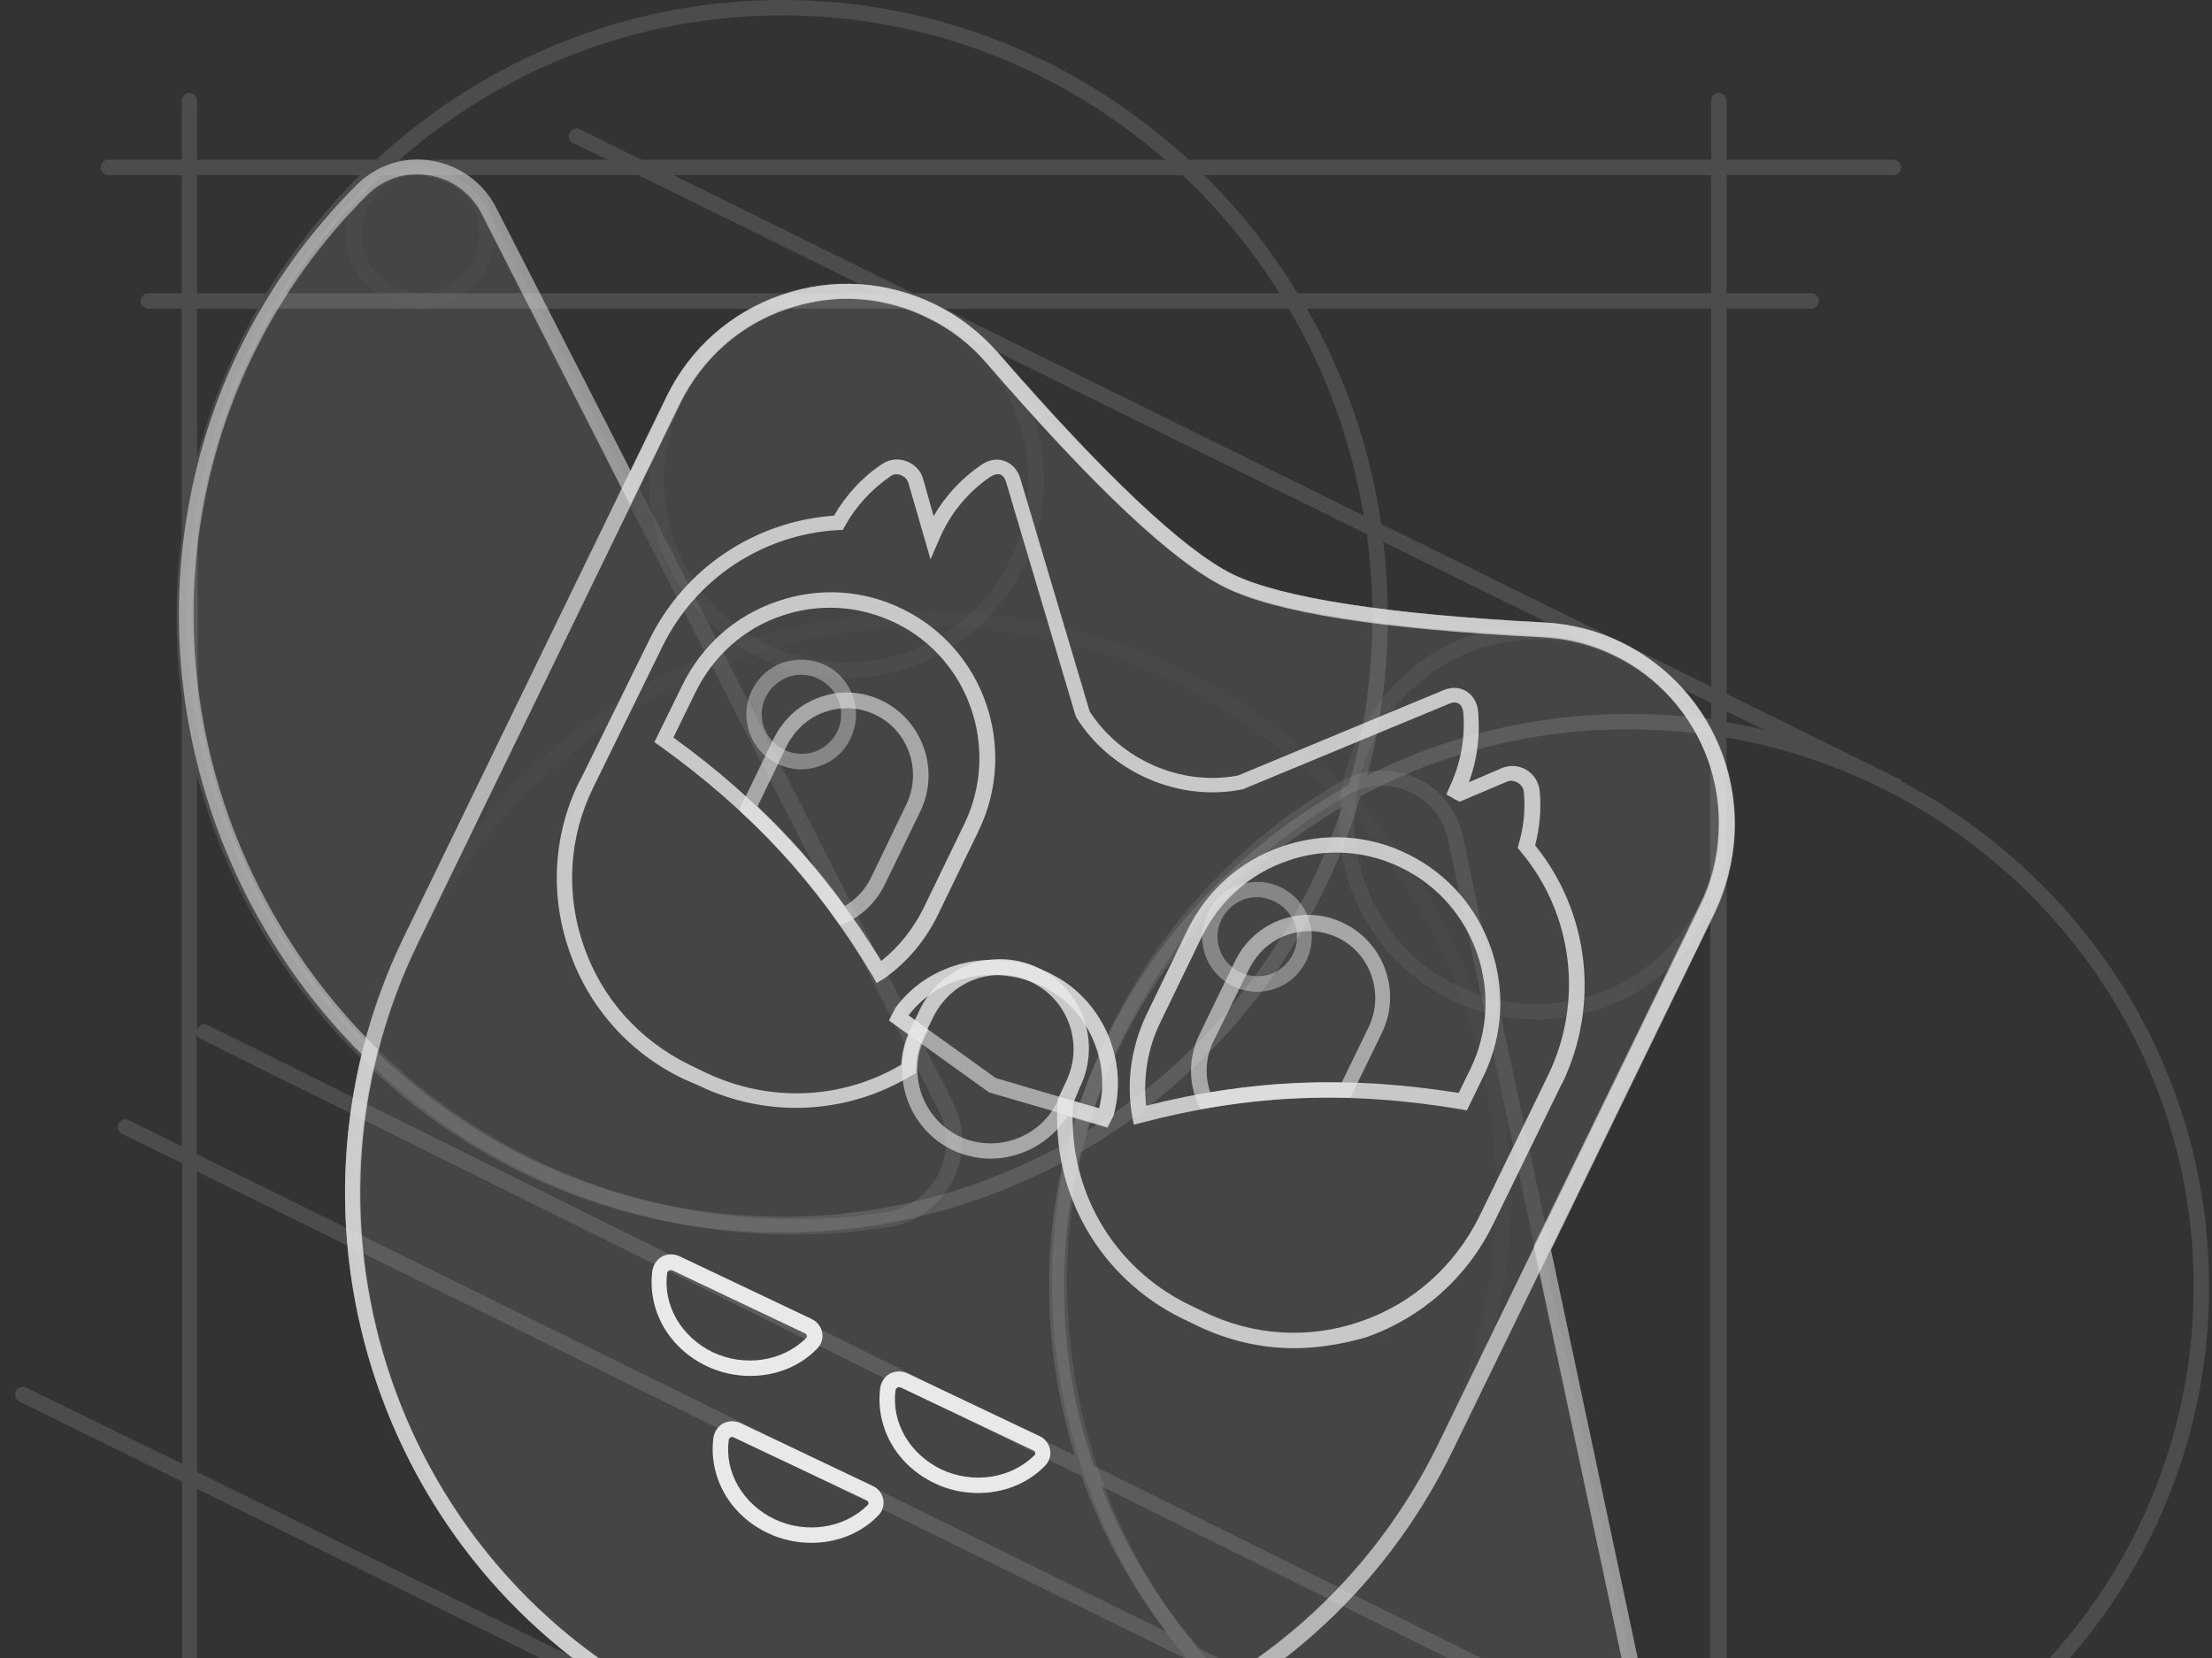 <svg viewBox="0 0 679 509" fill="none" xmlns="http://www.w3.org/2000/svg"><rect x="0" y="0" width="679" height="509" fill="#333333" stroke="none"/><g opacity="0.89" clip-path="url(#clip0)"><g opacity="0.12"><path opacity="0.12" d="M285.01 545.516C186.383 545.516 106.189 465.265 106.189 366.567C106.189 267.87 186.383 187.619 285.01 187.619C383.636 187.619 463.83 267.87 463.83 366.567C463.83 465.265 383.636 545.516 285.01 545.516ZM285.01 192.349C189.061 192.349 110.916 270.55 110.916 366.567C110.916 462.585 189.061 540.786 285.01 540.786C380.958 540.786 459.103 462.585 459.103 366.567C459.103 270.55 380.958 192.349 285.01 192.349Z" fill="white"/></g><g opacity="0.2"><path opacity="0.2" d="M259.801 208.116C226.4 208.116 199.144 180.84 199.144 147.415C199.144 113.991 226.4 86.715 259.801 86.715C293.201 86.715 320.458 113.991 320.458 147.415C320.458 180.84 293.201 208.116 259.801 208.116ZM259.801 91.445C228.921 91.445 203.87 116.513 203.87 147.415C203.87 178.317 228.921 203.386 259.801 203.386C290.681 203.386 315.731 178.317 315.731 147.415C315.731 116.513 290.681 91.445 259.801 91.445Z" fill="white"/></g><g opacity="0.16"><path opacity="0.16" d="M129.034 94.597C116.43 94.597 106.189 84.349 106.189 71.736C106.189 59.123 116.43 48.875 129.034 48.875C141.638 48.875 151.879 59.123 151.879 71.736C151.879 84.349 141.638 94.597 129.034 94.597ZM129.034 53.605C119.109 53.605 110.916 61.803 110.916 71.736C110.916 81.669 119.109 89.868 129.034 89.868C138.96 89.868 147.153 81.669 147.153 71.736C147.153 61.803 139.118 53.605 129.034 53.605Z" fill="white"/></g><g opacity="0.16"><path opacity="0.16" d="M486.672 572.319C474.068 572.319 463.827 562.071 463.827 549.458C463.827 536.845 474.068 526.597 486.672 526.597C499.276 526.597 509.517 536.845 509.517 549.458C509.517 562.071 499.276 572.319 486.672 572.319ZM486.672 531.327C476.746 531.327 468.554 539.525 468.554 549.458C468.554 559.391 476.746 567.589 486.672 567.589C496.598 567.589 504.79 559.391 504.79 549.458C504.79 539.525 496.755 531.327 486.672 531.327Z" fill="white"/></g><g opacity="0.16"><path opacity="0.16" d="M300.449 615.677C286.269 615.677 274.926 604.167 274.926 590.135C274.926 576.103 286.427 564.594 300.449 564.594C314.471 564.594 325.972 576.103 325.972 590.135C325.972 604.167 314.471 615.677 300.449 615.677ZM300.449 569.166C288.948 569.166 279.652 578.468 279.652 589.978C279.652 601.487 288.948 610.789 300.449 610.789C311.95 610.789 321.246 601.487 321.246 589.978C321.246 578.468 311.95 569.166 300.449 569.166Z" fill="white"/></g><g opacity="0.16"><path opacity="0.16" d="M265 615.677C250.82 615.677 239.477 604.167 239.477 590.135C239.477 576.103 250.978 564.594 265 564.594C279.022 564.594 290.523 576.103 290.523 590.135C290.523 604.167 279.022 615.677 265 615.677ZM265 569.166C253.499 569.166 244.203 578.468 244.203 589.978C244.203 601.487 253.499 610.789 265 610.789C276.501 610.789 285.796 601.487 285.796 589.978C285.796 578.468 276.501 569.166 265 569.166Z" fill="white"/></g><g opacity="0.16"><path opacity="0.16" d="M159.441 602.275C145.734 602.275 134.548 591.081 134.548 577.364C134.548 563.647 145.734 552.453 159.441 552.453C173.148 552.453 184.334 563.647 184.334 577.364C184.334 591.081 172.99 602.275 159.441 602.275ZM159.441 557.341C148.412 557.341 139.274 566.328 139.274 577.522C139.274 588.716 148.255 597.703 159.441 597.703C170.627 597.703 179.607 588.716 179.607 577.522C179.607 566.328 170.469 557.341 159.441 557.341Z" fill="white"/></g><g opacity="0.25"><path opacity="0.25" d="M471.707 312.963C438.306 312.963 411.05 285.687 411.05 252.262C411.05 218.837 438.306 191.562 471.707 191.562C505.108 191.562 532.364 218.837 532.364 252.262C532.364 285.687 505.108 312.963 471.707 312.963ZM471.707 196.291C440.827 196.291 415.776 221.36 415.776 252.262C415.776 283.164 440.827 308.233 471.707 308.233C502.587 308.233 527.637 283.164 527.637 252.262C527.637 221.36 502.587 196.291 471.707 196.291Z" fill="white"/></g><path opacity="0.14" d="M678.098 394.948C678.098 327.94 639.971 269.605 583.883 239.964C583.725 239.649 583.41 239.333 583.095 239.176L530 213.004V94.756H555.996C557.257 94.756 558.36 93.652 558.36 92.391C558.36 91.13 557.257 90.026 555.996 90.026H530V53.763H581.204C582.465 53.763 583.568 52.66 583.568 51.398C583.568 50.137 582.465 49.033 581.204 49.033H530V30.902C530 29.641 528.898 28.537 527.637 28.537C526.377 28.537 525.274 29.641 525.274 30.902V49.033H364.887C331.802 18.604 288.003 0 240.107 0C192.212 0 148.413 18.604 115.485 49.033H60.499V30.902C60.499 29.641 59.397 28.537 58.136 28.537C56.876 28.537 55.773 29.641 55.773 30.902V49.033H33.243C31.983 49.033 30.88 50.137 30.88 51.398C30.88 52.66 31.983 53.763 33.243 53.763H55.773V90.026H45.532C44.272 90.026 43.169 91.13 43.169 92.391C43.169 93.652 44.272 94.756 45.532 94.756H55.773V164.601C54.67 172.642 54.197 180.84 54.197 189.196C54.197 197.553 54.67 205.751 55.773 213.792V351.905L39.545 343.865C38.442 343.234 37.024 343.707 36.394 344.968C35.764 346.072 36.237 347.491 37.497 348.121L55.931 357.108V449.342L8.035 426.007C6.932 425.377 5.514 425.85 4.884 427.111C4.254 428.215 4.727 429.634 5.987 430.264L55.931 454.86V566.17H29.777C28.517 566.17 27.414 567.274 27.414 568.535C27.414 569.797 28.517 570.9 29.777 570.9H55.773V610.316H2.363C1.103 610.316 0 611.42 0 612.681C0 613.942 1.103 615.046 2.363 615.046H55.773V638.538C55.773 639.799 56.876 640.903 58.136 640.903C59.397 640.903 60.499 639.799 60.499 638.538V615.046H380.958L410.735 629.709C411.05 629.866 411.365 630.024 411.837 630.024C412.783 630.024 413.571 629.551 413.886 628.763C414.516 627.659 414.043 626.24 412.783 625.609L391.671 615.204H525.274V638.538C525.274 639.799 526.377 640.903 527.637 640.903C528.898 640.903 530 639.799 530 638.538V615.046H565.449C566.71 615.046 567.813 613.942 567.813 612.681C567.813 611.42 566.71 610.316 565.449 610.316H530V570.9H555.996C557.257 570.9 558.36 569.797 558.36 568.535C558.36 567.274 557.257 566.17 555.996 566.17H540.556C619.332 547.881 678.098 478.036 678.098 394.948ZM541.502 224.04C537.721 223.094 533.939 222.306 530 221.675V218.364L541.502 224.04ZM500.066 566.013C452.17 566.013 408.844 546.778 377.491 515.718L442.245 547.724C442.56 547.881 442.875 548.039 443.348 548.039C444.293 548.039 445.081 547.566 445.396 546.778C446.026 545.674 445.553 544.255 444.293 543.624L368.196 506.1C355.434 491.438 345.194 474.568 338.104 456.279L465.877 519.66C466.192 519.817 466.508 519.975 466.98 519.975C467.926 519.975 468.713 519.502 469.028 518.714C469.659 517.61 469.186 516.191 467.926 515.56L335.741 449.972C329.754 432.787 326.603 414.34 326.603 395.105C326.603 380.915 328.336 367.041 331.644 353.797C372.45 330.148 403.802 291.047 417.667 244.379C442.087 231.293 470.131 223.882 499.751 223.882C508.259 223.882 516.766 224.513 524.959 225.774V564.278C517.081 565.382 508.574 566.013 500.066 566.013ZM60.499 164.916C63.808 139.532 72.158 115.725 84.605 94.756H279.18L419.557 163.97C420.66 172.169 421.29 180.683 421.29 189.196C421.29 207.17 418.77 224.671 414.043 241.068C371.977 264.087 340.309 303.503 327.863 350.486C301.867 365.149 271.932 373.505 240.265 373.505C148.413 373.505 72.316 303.66 60.657 213.319V164.916H60.499ZM117.218 53.763H195.993L269.569 90.026H87.441C95.791 76.624 105.874 64.484 117.218 53.763ZM392.774 90.026H280.283L206.706 53.763H362.997C374.34 64.484 384.424 76.624 392.774 90.026ZM395.61 94.756C406.953 113.991 414.831 135.433 418.612 158.294L289.893 94.756H395.61ZM411.995 247.69C398.288 289.471 370.087 324.63 333.692 347.175C346.139 305.079 374.498 269.605 411.995 247.69ZM500.066 219.153C471.234 219.153 443.82 225.932 419.715 238.072C423.811 222.463 426.017 206.066 426.017 189.196C426.017 181.471 425.544 173.903 424.599 166.335L525.274 215.842V220.729C517.081 219.783 508.574 219.153 500.066 219.153ZM423.969 160.817C420.503 137.01 412.625 114.779 401.124 94.756H525.274V210.796L423.969 160.817ZM525.274 53.763V90.026H398.288C390.253 76.782 380.642 64.642 369.614 53.763H525.274ZM240.107 4.73C285.009 4.73 325.972 21.442 357.64 49.033H196.938L178.032 39.731C176.929 39.101 175.511 39.574 174.881 40.835C174.251 41.938 174.724 43.358 175.984 43.988L186.382 49.033H122.574C154.242 21.442 195.205 4.73 240.107 4.73ZM60.499 53.763H110.443C99.572 64.642 89.961 76.782 81.769 90.026H60.499V53.763ZM60.499 94.756H79.09C71.055 108.946 64.753 124.239 60.499 140.321V94.756ZM240.107 378.393C271.145 378.393 300.449 370.51 326.287 356.793C323.452 369.091 322.034 381.861 322.034 394.948C322.034 412.921 324.87 430.422 329.911 446.819L63.808 314.697C62.705 314.066 61.287 314.539 60.657 315.8C60.657 315.958 60.657 315.958 60.499 316.116V238.072C81.769 318.796 154.242 378.393 240.107 378.393ZM60.499 317.692C60.657 318.323 61.13 318.796 61.602 318.954L331.959 453.125C338.104 470.468 346.927 486.55 357.955 500.898L60.342 354.27V317.692H60.499ZM60.499 359.631L365.36 509.884C389.623 537.476 422.236 557.656 459.418 566.17H292.414L60.499 451.864V359.631ZM281.858 566.17H60.499V457.067L281.858 566.17ZM60.499 610.316V570.9H291.469L371.505 610.316H60.499ZM525.274 610.316H382.06L302.025 570.9H525.116V610.316H525.274ZM530 563.49V226.405C611.297 240.437 673.372 310.597 673.372 394.948C673.372 479.298 611.297 549.458 530 563.49Z" fill="white"/><g opacity="0.7"><path opacity="0.4" fill-rule="evenodd" clip-rule="evenodd" d="M193.628 149.937L149.987 64.641C142.424 49.978 122.731 46.825 111.072 58.492C54.984 114.462 40.804 201.65 77.986 274.333C87.439 292.78 99.571 309.019 113.593 323.051C93.426 402.829 130.923 488.598 207.335 525.965C263.108 553.24 326.286 548.353 375.915 518.554C403.959 547.249 441.298 566.011 482.576 570.268C498.174 571.845 510.778 557.813 507.469 542.519L473.596 382.964L524.17 278.906C527.636 271.653 529.684 263.77 530.157 255.729C531.89 222.777 506.682 194.871 473.911 193.137C424.755 190.614 392.615 185.569 377.333 178.159C361.893 170.591 337.787 147.887 304.702 109.89C299.503 103.899 293.201 99.011 286.111 95.543C256.649 81.038 221.2 93.335 206.705 122.976L193.628 149.937ZM141.479 610.788C143.37 610.315 145.103 609.684 146.993 608.896L169.366 597.702C180.552 592.026 185.121 578.467 179.291 567.43C173.462 556.236 159.755 551.821 148.411 557.497L129.505 566.957H124.464C111.86 566.957 101.619 577.205 101.619 589.976C101.619 602.747 111.86 612.995 124.464 612.995H131.553C135.177 612.995 138.486 612.207 141.479 610.788ZM241.681 589.976C241.681 602.747 251.922 612.995 264.526 612.995H300.92C313.525 612.995 323.765 602.747 323.765 589.976C323.765 577.205 313.525 566.957 300.92 566.957H264.526C251.765 566.957 241.681 577.205 241.681 589.976Z" fill="white" fill-opacity="0.35"/><path opacity="0.7" d="M300.763 615.361H264.369C250.505 615.361 239.161 604.009 239.161 589.977C239.161 575.945 250.505 564.593 264.369 564.593H300.763C314.628 564.593 325.972 575.945 325.972 589.977C325.972 604.009 314.628 615.361 300.763 615.361ZM264.369 569.323C253.183 569.323 243.888 578.625 243.888 589.977C243.888 601.329 253.026 610.631 264.369 610.631H300.763C311.949 610.631 321.245 601.329 321.245 589.977C321.245 578.625 312.107 569.323 300.763 569.323H264.369ZM131.712 615.361H124.622C110.757 615.361 99.414 604.009 99.414 589.977C99.414 575.945 110.757 564.593 124.622 564.593H129.033L147.467 555.291C159.913 549.142 175.196 554.03 181.498 566.17C184.491 572.003 185.121 578.783 183.073 585.089C181.025 591.396 176.613 596.599 170.469 599.752L148.097 610.946C146.206 611.892 144.316 612.523 142.425 612.996C138.959 614.573 135.335 615.361 131.712 615.361ZM124.622 569.323C113.278 569.323 104.14 578.625 104.14 589.977C104.14 601.329 113.436 610.631 124.622 610.631H131.712C134.863 610.631 137.856 610 140.534 608.581L141.007 608.424C142.74 608.108 144.316 607.478 145.891 606.689L168.263 595.495C173.147 592.973 176.771 588.873 178.504 583.671C180.08 578.625 179.764 573.107 177.244 568.377C172.044 558.444 159.598 554.503 149.515 559.548L129.978 569.323H124.622ZM484.94 572.634C483.995 572.634 483.05 572.634 482.262 572.476C442.086 568.219 404.274 550.088 375.6 521.393C323.608 551.98 260.588 554.345 206.391 528.015C130.924 491.122 91.063 405.353 111.072 323.683C96.893 309.493 85.076 293.254 75.939 275.438C38.441 201.967 51.991 114.148 109.497 56.758C115.641 50.61 123.992 47.929 132.499 49.348C141.007 50.767 148.254 55.97 152.193 63.538L193.629 144.577L204.657 121.874C211.905 106.896 224.509 95.859 240.106 90.499C255.704 85.138 272.404 86.242 287.214 93.494C294.619 97.12 301.079 102.166 306.593 108.472C339.206 145.996 363.469 168.857 378.436 176.268C393.403 183.52 425.544 188.565 474.069 191.088C508.1 192.822 534.254 221.99 532.52 256.203C532.048 264.559 530 272.758 526.376 280.326L476.117 383.753L509.833 542.52C511.566 550.561 509.361 558.602 503.846 564.751C498.962 569.638 492.188 572.634 484.94 572.634ZM376.23 515.402L377.491 516.663C405.692 545.358 443.032 563.647 482.577 567.747C489.194 568.377 495.654 566.012 500.065 560.967C504.476 555.922 506.367 549.457 504.949 542.836L470.761 382.492L521.807 277.645C525.273 270.708 527.164 263.14 527.479 255.415C529.054 223.882 504.949 196.921 473.439 195.345C423.495 192.822 391.513 187.777 375.915 180.051C360.16 172.326 336.055 149.78 302.654 111.152C297.612 105.319 291.625 100.747 284.851 97.436C271.144 90.656 255.861 89.71 241.367 94.755C226.872 99.643 215.371 110.049 208.596 123.766L193.471 154.983L147.782 65.43C144.473 59.123 138.644 54.867 131.554 53.763C124.464 52.659 117.69 54.867 112.648 59.912C56.56 115.882 43.326 201.494 79.877 273.073C89.015 290.889 100.832 307.128 115.011 321.16L115.956 322.106L115.641 323.368C95.475 403.303 134.39 487.496 208.281 523.601C261.533 549.615 323.608 546.935 374.497 516.348L376.23 515.402Z" fill="white"/></g><path opacity="0.1" d="M243.415 379.023C173.62 379.023 108.552 339.765 75.781 275.438C38.442 201.967 51.991 114.148 109.497 56.758C115.641 50.61 123.992 47.929 132.499 49.348C141.007 50.767 148.254 55.97 152.193 63.538L292.413 338.188C296.352 345.914 296.352 354.743 292.413 362.468C288.475 370.194 281.385 375.397 272.877 376.658C262.951 378.235 253.183 379.023 243.415 379.023ZM128.245 53.605C122.416 53.605 117.059 55.812 112.805 60.069C56.717 116.04 43.483 201.651 80.035 273.231C116.587 344.652 193.629 384.384 271.932 372.086C279.021 370.982 284.851 366.725 288.002 360.419C291.153 354.112 291.153 346.86 288.002 340.553L147.782 65.903C144.473 59.596 138.644 55.34 131.554 54.236C130.609 53.763 129.348 53.605 128.245 53.605Z" fill="white"/><path opacity="0.1" d="M484.941 572.634C483.996 572.634 483.051 572.634 482.263 572.476C405.536 564.435 343.145 507.834 326.918 431.682C310.69 355.531 344.721 278.433 411.523 239.963C418.612 235.864 427.12 235.391 434.525 238.702C442.087 242.013 447.287 248.635 449.02 256.675L509.677 542.047C511.41 550.088 509.204 558.128 503.69 564.277C498.963 569.638 492.188 572.634 484.941 572.634ZM424.127 241.224C420.503 241.224 417.037 242.17 413.728 244.062C348.66 281.586 315.574 356.477 331.487 430.736C347.242 504.996 408.056 560.02 482.735 567.904C489.353 568.534 495.812 566.169 500.224 561.124C504.635 556.079 506.526 549.615 505.108 542.993L444.451 257.621C443.033 251.157 438.779 245.797 432.634 243.116C429.798 241.855 426.962 241.224 424.127 241.224Z" fill="white"/><path opacity="0.6" d="M136.596 613.627C127.301 613.627 118.478 608.582 113.909 600.068C110.916 594.234 110.285 587.455 112.334 581.148C114.382 574.842 118.793 569.639 124.938 566.486L147.31 555.291C159.756 549.143 175.039 554.03 181.341 566.17C184.334 572.004 184.964 578.783 182.916 585.09C180.868 591.396 176.457 596.599 170.312 599.753L147.94 610.947C144.316 612.839 140.535 613.627 136.596 613.627ZM158.811 557.341C155.66 557.341 152.509 557.972 149.515 559.548L127.143 570.742C122.259 573.265 118.636 577.364 116.902 582.567C115.327 587.613 115.642 593.131 118.163 597.861C123.362 607.793 135.809 611.735 145.892 606.69L168.264 595.496C173.148 592.973 176.772 588.874 178.505 583.671C180.08 578.626 179.765 573.107 177.244 568.378C173.621 561.44 166.373 557.341 158.811 557.341Z" fill="white"/><path opacity="0.6" d="M300.764 615.361H264.37C250.506 615.361 239.162 604.01 239.162 589.978C239.162 575.946 250.506 564.594 264.37 564.594H300.764C314.629 564.594 325.973 575.946 325.973 589.978C325.973 604.01 314.629 615.361 300.764 615.361ZM264.37 569.324C253.184 569.324 243.889 578.626 243.889 589.978C243.889 601.329 253.027 610.632 264.37 610.632H300.764C311.951 610.632 321.246 601.329 321.246 589.978C321.246 578.626 312.108 569.324 300.764 569.324H264.37Z" fill="white"/><path opacity="0.6" d="M131.712 615.361H124.622C110.758 615.361 99.414 604.01 99.414 589.978C99.414 575.946 110.758 564.594 124.622 564.594H131.712C145.576 564.594 156.92 575.946 156.92 589.978C156.92 604.01 145.576 615.361 131.712 615.361ZM124.622 569.324C113.279 569.324 104.141 578.626 104.141 589.978C104.141 601.329 113.436 610.632 124.622 610.632H131.712C143.056 610.632 152.194 601.329 152.194 589.978C152.194 578.626 142.898 569.324 131.712 569.324H124.622Z" fill="white"/><path opacity="0.2" d="M284.695 546.303C257.911 546.303 231.127 540.154 206.392 528.014C117.848 484.657 80.824 376.972 123.835 287.892L123.993 287.577L204.501 121.873C211.749 106.894 224.353 95.858 239.95 90.498C255.548 85.137 272.248 86.24 287.058 93.493C294.463 97.119 300.922 102.165 306.437 108.471C339.05 145.995 363.312 168.856 378.28 176.267C393.247 183.519 425.387 188.564 473.913 191.087C507.944 192.821 534.097 221.989 532.364 256.202C531.892 264.558 529.843 272.757 526.22 280.325L445.869 445.398C424.757 488.756 388.205 521.235 342.831 536.843C323.925 542.992 304.231 546.303 284.695 546.303ZM259.959 91.759C253.815 91.759 247.513 92.862 241.526 94.912C227.031 99.8 215.53 110.205 208.755 123.922L128.089 289.942C86.181 376.657 122.102 481.503 208.44 523.757C250.191 544.254 297.456 547.092 341.413 531.956C385.527 516.662 421.133 485.13 441.615 443.034L521.966 277.96C525.432 271.022 527.323 263.455 527.638 255.729C529.213 224.196 505.108 197.236 473.598 195.659C423.654 193.137 391.672 188.091 376.074 180.366C360.319 172.64 336.214 150.094 302.813 111.467C297.771 105.633 291.784 101.061 285.01 97.75C277.132 93.808 268.624 91.759 259.959 91.759Z" fill="white"/><path opacity="0.8" d="M397.185 413.867C386.944 413.867 376.861 411.502 367.408 406.93L362.839 404.723C337.473 392.267 322.506 366.095 324.712 337.873V337.4L327.233 332.04C332.747 320.688 328.02 307.129 316.834 301.611C311.478 298.93 305.333 298.615 299.661 300.507C293.989 302.399 289.263 306.656 286.585 312.016L283.591 318.165C282.016 321.319 281.228 324.629 281.228 328.098V329.359L280.125 329.99C259.958 342.288 235.381 343.391 214.269 333.143L209.542 331.094C192.999 323.053 180.711 309.178 174.724 291.835C168.737 274.65 169.84 256.046 177.875 239.806L178.032 239.649L199.301 196.449C210.015 174.534 231.599 160.029 256.02 158.294C259.643 151.988 264.685 146.469 270.672 142.528C272.878 140.951 275.714 140.636 278.234 141.582C280.755 142.528 282.803 144.578 283.434 147.258L286.585 158.452C290.208 152.145 295.25 146.785 301.237 142.686C303.6 141.109 306.121 140.636 308.484 141.582C310.69 142.37 312.423 144.262 313.211 146.942L334.48 218.364C344.091 233.342 362.682 241.383 380.012 238.072L443.032 211.9C445.553 210.796 448.074 210.954 450.122 212.215C452.17 213.477 453.588 215.842 453.746 218.679C454.376 225.932 453.431 233.342 450.91 240.122L460.836 235.865C463.356 234.761 466.192 234.919 468.556 236.338C470.919 237.757 472.337 240.122 472.652 242.96C473.125 248.478 472.652 253.996 471.234 259.514C487.934 280.168 491.085 308.548 479.584 332.513L479.427 332.67L458.315 375.87C450.28 392.267 436.415 404.565 419.242 410.556C412.152 412.606 404.59 413.867 397.185 413.867ZM329.438 338.662C327.548 364.834 341.412 388.956 364.887 400.466L369.456 402.673C384.581 410.083 401.754 411.187 417.667 405.669C433.737 400.15 446.499 388.641 454.061 373.505L475.173 330.148C486.201 307.444 482.893 280.484 466.665 261.249L465.877 260.303L466.192 259.041C467.768 253.838 468.24 248.478 467.768 243.117C467.61 241.856 466.98 240.91 465.877 240.279C464.774 239.649 463.672 239.491 462.569 239.964L448.074 246.113L447.129 245.64C446.814 245.482 446.341 245.325 446.026 245.009L443.978 243.906L444.923 241.698C448.389 234.446 449.807 226.563 449.177 218.679C449.019 217.418 448.547 216.472 447.759 215.999C446.971 215.526 446.026 215.526 444.923 215.999L381.43 242.329H381.273C361.894 246.271 340.94 237.126 330.384 220.256L330.226 219.941L308.799 147.888C308.484 146.785 307.854 145.997 307.066 145.681C306.278 145.366 305.176 145.681 304.073 146.312C297.14 151.042 291.626 157.664 288.318 165.547L285.639 171.696L278.865 148.361C278.549 147.1 277.604 146.312 276.501 145.839C275.398 145.366 274.138 145.524 273.193 146.312C267.521 150.253 262.637 155.456 259.328 161.605L258.698 162.709H257.438C234.278 163.97 213.639 177.529 203.398 198.341L182.128 241.698C174.566 256.992 173.621 274.335 179.135 290.259C184.649 306.34 196.15 319.269 211.59 326.837L216.474 329.202C235.853 338.504 258.225 337.716 276.659 326.837C276.816 323.21 277.762 319.584 279.337 316.273L282.331 309.967C285.482 303.345 291.154 298.457 298.086 295.935C305.018 293.57 312.423 294.043 318.882 297.196C332.432 303.818 338.104 320.215 331.486 333.774L329.438 338.662Z" fill="white"/><path opacity="0.6" d="M284.695 546.303C257.911 546.303 231.127 540.154 206.392 528.014C117.848 484.657 80.824 376.972 123.835 287.892L123.993 287.577L204.501 121.873C211.749 106.894 224.353 95.858 239.95 90.498C255.548 85.137 272.248 86.24 287.058 93.493C294.463 97.119 300.922 102.165 306.437 108.471C339.05 145.995 363.312 168.856 378.28 176.267C393.247 183.519 425.387 188.564 473.913 191.087C507.944 192.821 534.097 221.989 532.364 256.202C531.892 264.558 529.843 272.757 526.22 280.325L445.869 445.398C424.757 488.756 388.205 521.235 342.831 536.843C323.925 542.992 304.231 546.303 284.695 546.303ZM259.959 91.759C253.815 91.759 247.513 92.862 241.526 94.912C227.031 99.8 215.53 110.205 208.755 123.922L128.089 289.942C86.181 376.657 122.102 481.503 208.44 523.757C250.191 544.254 297.456 547.092 341.413 531.956C385.527 516.662 421.133 485.13 441.615 443.034L521.966 277.96C525.432 271.022 527.323 263.455 527.638 255.729C529.213 224.196 505.108 197.236 473.598 195.659C423.654 193.137 391.672 188.091 376.074 180.366C360.319 172.64 336.214 150.094 302.813 111.467C297.771 105.633 291.784 101.061 285.01 97.75C277.132 93.808 268.624 91.759 259.959 91.759Z" fill="white"/><path opacity="0.8" d="M269.096 301.767L267.836 299.56C250.663 270.865 230.496 249.107 202.452 228.926L200.877 227.823L209.385 210.48C215.372 198.182 225.612 189.037 238.532 184.623C251.293 180.208 265 180.996 277.132 186.988C302.182 199.285 312.58 229.715 300.449 254.941L287.845 280.955C284.064 288.681 278.392 295.46 271.46 300.348L269.096 301.767ZM206.706 226.404C233.49 245.796 253.814 267.712 270.514 294.987C275.871 290.73 280.283 285.212 283.434 278.906L296.038 252.891C307.066 230.03 297.613 202.281 274.926 191.245C263.897 185.884 251.451 185.096 239.95 189.037C228.291 192.979 218.995 201.335 213.481 212.529L206.706 226.404Z" fill="white"/><path opacity="0.8" d="M348.03 345.283L347.558 342.76C345.667 332.196 347.243 321.475 351.812 311.7L364.416 285.686C370.403 273.388 380.643 264.243 393.563 259.829C406.324 255.414 420.031 256.203 432.162 262.194C457.213 274.492 467.611 304.921 455.48 330.147L450.281 340.868L448.548 340.553C413.729 334.719 383.479 335.98 350.394 344.652L348.03 345.283ZM410.263 261.721C405.221 261.721 400.18 262.509 395.296 264.243C383.637 268.185 374.341 276.541 368.827 287.735L356.223 313.75C352.284 321.791 350.866 330.62 351.812 339.449C384.109 331.25 413.887 330.147 447.76 335.507L451.384 328.097C462.412 305.236 452.959 277.487 430.272 266.451C423.97 263.297 417.038 261.721 410.263 261.721Z" fill="white"/><path opacity="0.6" d="M257.911 284.11L256.808 282.533C248.3 270.551 238.847 259.83 228.133 249.897L226.873 248.636L237.429 226.878C240.422 220.729 245.464 216.157 251.924 213.95C258.226 211.742 265 212.215 270.987 215.211C283.276 221.36 288.475 236.338 282.646 248.793L282.488 249.109L271.617 271.497C269.097 276.7 264.843 280.957 259.644 283.322L257.911 284.11ZM232.545 247.532C242.471 256.992 251.293 266.925 259.329 278.119C262.795 276.069 265.631 273.074 267.364 269.447L278.235 246.901C283.119 236.653 278.865 224.356 268.782 219.468C263.897 217.103 258.383 216.788 253.342 218.522C248.142 220.256 244.046 224.04 241.525 228.928L232.545 247.532Z" fill="white"/><path opacity="0.6" d="M368.51 340.553L367.723 338.819C364.729 332.039 364.887 324.314 368.195 317.534L379.066 295.146C382.06 288.997 387.101 284.425 393.561 282.217C399.863 280.01 406.638 280.483 412.625 283.479C425.071 289.628 430.27 304.763 424.126 317.219L414.515 336.927H412.94C398.445 336.611 384.581 337.715 370.086 340.238L368.51 340.553ZM372.292 320.057C370.086 324.787 369.771 330.305 371.504 335.35C385.053 333.143 398.13 332.039 411.837 332.354L420.187 315.169C424.914 305.079 420.817 292.781 410.734 287.893C405.85 285.528 400.336 285.213 395.294 286.947C390.095 288.682 385.999 292.465 383.478 297.353L372.292 320.057Z" fill="white"/><path opacity="0.6" d="M304.073 355.689C300.134 355.689 296.038 354.743 292.257 353.009C279.18 346.545 273.508 331.094 279.022 317.693L272.878 313.278L274.926 309.336C282.016 299.719 293.675 294.201 306.121 294.674C310.533 294.516 315.102 295.462 319.04 297.354C320.143 297.827 321.404 298.3 322.506 298.931C338.261 306.656 346.454 325.103 341.885 342.13L341.728 342.603L339.995 346.23L327.706 342.603C322.506 350.802 313.368 355.689 304.073 355.689ZM278.865 311.701L285.009 316.116L283.906 318.323C278.392 329.675 283.119 343.234 294.305 348.752C305.333 354.113 318.883 349.541 324.397 338.504L325.342 336.77L337.474 340.238C341.255 325.891 333.85 309.494 320.616 303.03C319.513 302.557 318.568 302.084 317.465 301.611L317.307 301.453C313.999 299.877 310.217 299.088 306.436 299.246H306.279H306.121C295.093 298.931 285.009 303.503 278.865 311.701Z" fill="white"/><path opacity="0.6" d="M339.837 345.914L303.6 335.351L272.878 313.278L274.926 309.336C285.482 294.989 305.491 290.574 322.506 298.931C338.261 306.656 346.454 325.103 341.885 342.13L341.728 342.603L339.837 345.914ZM305.648 330.936L337.316 340.238C341.097 325.891 333.693 309.494 320.458 303.03C305.648 295.777 288.16 299.404 278.865 311.701L305.648 330.936Z" fill="white"/><path d="M230.34 422.381C225.771 422.381 221.202 421.435 216.948 419.385C205.289 413.867 198.672 402.2 200.248 390.06C200.563 388.325 201.508 386.749 203.084 385.803C204.817 384.857 206.865 384.857 208.598 385.645L249.088 404.88C250.821 405.668 252.082 407.245 252.397 409.137C252.712 411.029 252.082 412.763 250.821 414.025C245.465 419.543 238.06 422.381 230.34 422.381ZM205.92 389.902C205.762 389.902 205.447 389.902 205.289 390.06C205.132 390.217 204.817 390.375 204.817 390.69C203.399 400.623 209.071 410.398 218.839 415.128C228.607 419.7 240.108 417.966 247.355 410.871C247.67 410.556 247.67 410.398 247.67 410.083C247.67 409.925 247.513 409.452 247.04 409.295L206.55 390.06C206.392 389.902 206.235 389.902 205.92 389.902Z" fill="white"/><path opacity="0.4" d="M385.842 304.449C383.321 304.449 380.8 303.818 378.437 302.714C370.086 298.615 366.62 288.524 370.717 280.168C372.765 276.069 376.073 273.073 380.327 271.654C384.581 270.236 389.15 270.393 393.246 272.443C401.597 276.542 405.063 286.633 400.966 294.989C398.918 299.088 395.61 302.084 391.356 303.503C389.623 304.133 387.732 304.449 385.842 304.449ZM385.842 275.438C384.581 275.438 383.163 275.596 381.903 276.069C378.909 277.173 376.389 279.38 374.971 282.218C371.977 288.209 374.498 295.462 380.642 298.457C383.636 299.876 386.787 300.034 389.938 299.088C392.931 297.984 395.452 295.777 396.87 292.939C399.864 286.948 397.343 279.695 391.198 276.7C389.465 275.911 387.732 275.438 385.842 275.438Z" fill="white"/><path d="M300.29 458.329C295.721 458.329 291.152 457.383 286.898 455.333C275.24 449.815 268.622 438.148 270.198 426.008C270.513 424.274 271.458 422.697 273.034 421.751C274.767 420.805 276.815 420.805 278.548 421.593L319.039 440.828C320.772 441.617 322.032 443.193 322.347 445.085C322.662 446.977 322.032 448.712 320.772 449.973C315.415 455.491 308.01 458.329 300.29 458.329ZM276.027 425.85C275.87 425.85 275.555 425.85 275.397 426.008C275.24 426.166 274.924 426.323 274.924 426.639C273.506 436.571 279.178 446.347 288.946 451.076C298.715 455.649 310.216 453.914 317.463 446.82C317.778 446.504 317.778 446.347 317.778 446.031C317.778 445.874 317.621 445.401 317.148 445.243L276.657 426.008C276.342 425.85 276.185 425.85 276.027 425.85Z" fill="white"/><path d="M249.087 473.622C244.518 473.622 239.949 472.676 235.695 470.626C224.036 465.108 217.419 453.441 218.995 441.301C219.31 439.567 220.255 437.99 221.831 437.044C223.564 436.098 225.612 436.098 227.345 436.886L267.835 456.121C269.569 456.91 270.829 458.486 271.144 460.378C271.459 462.27 270.829 464.004 269.569 465.266C264.212 470.784 256.807 473.622 249.087 473.622ZM224.824 441.143C224.667 441.143 224.351 441.143 224.194 441.301C224.036 441.459 223.721 441.616 223.721 441.932C222.303 451.864 227.975 461.639 237.743 466.369C247.511 470.942 259.013 469.207 266.26 462.113C266.575 461.797 266.575 461.64 266.575 461.324C266.575 461.167 266.418 460.694 265.945 460.536L225.297 441.301C225.139 441.143 224.982 441.143 224.824 441.143Z" fill="white"/><path opacity="0.4" d="M245.936 236.18C243.415 236.18 240.895 235.549 238.531 234.445C230.181 230.346 226.715 220.256 230.811 211.9C232.86 207.8 236.168 204.805 240.422 203.386C244.676 201.967 249.245 202.282 253.341 204.174C261.691 208.273 265.157 218.364 261.061 226.72C259.171 230.819 255.704 233.815 251.451 235.234C249.56 235.864 247.827 236.18 245.936 236.18ZM245.936 207.17C244.676 207.17 243.258 207.327 241.998 207.8C239.004 208.904 236.483 211.111 235.065 213.949C232.072 219.94 234.593 227.193 240.737 230.189C243.731 231.608 246.882 231.765 250.033 230.819C253.026 229.716 255.547 227.508 256.965 224.67C259.958 218.679 257.437 211.427 251.293 208.431C249.56 207.485 247.669 207.17 245.936 207.17Z" fill="white"/></g><defs><clipPath id="clip0"><rect width="678.098" height="640.903" fill="black"/></clipPath></defs></svg>